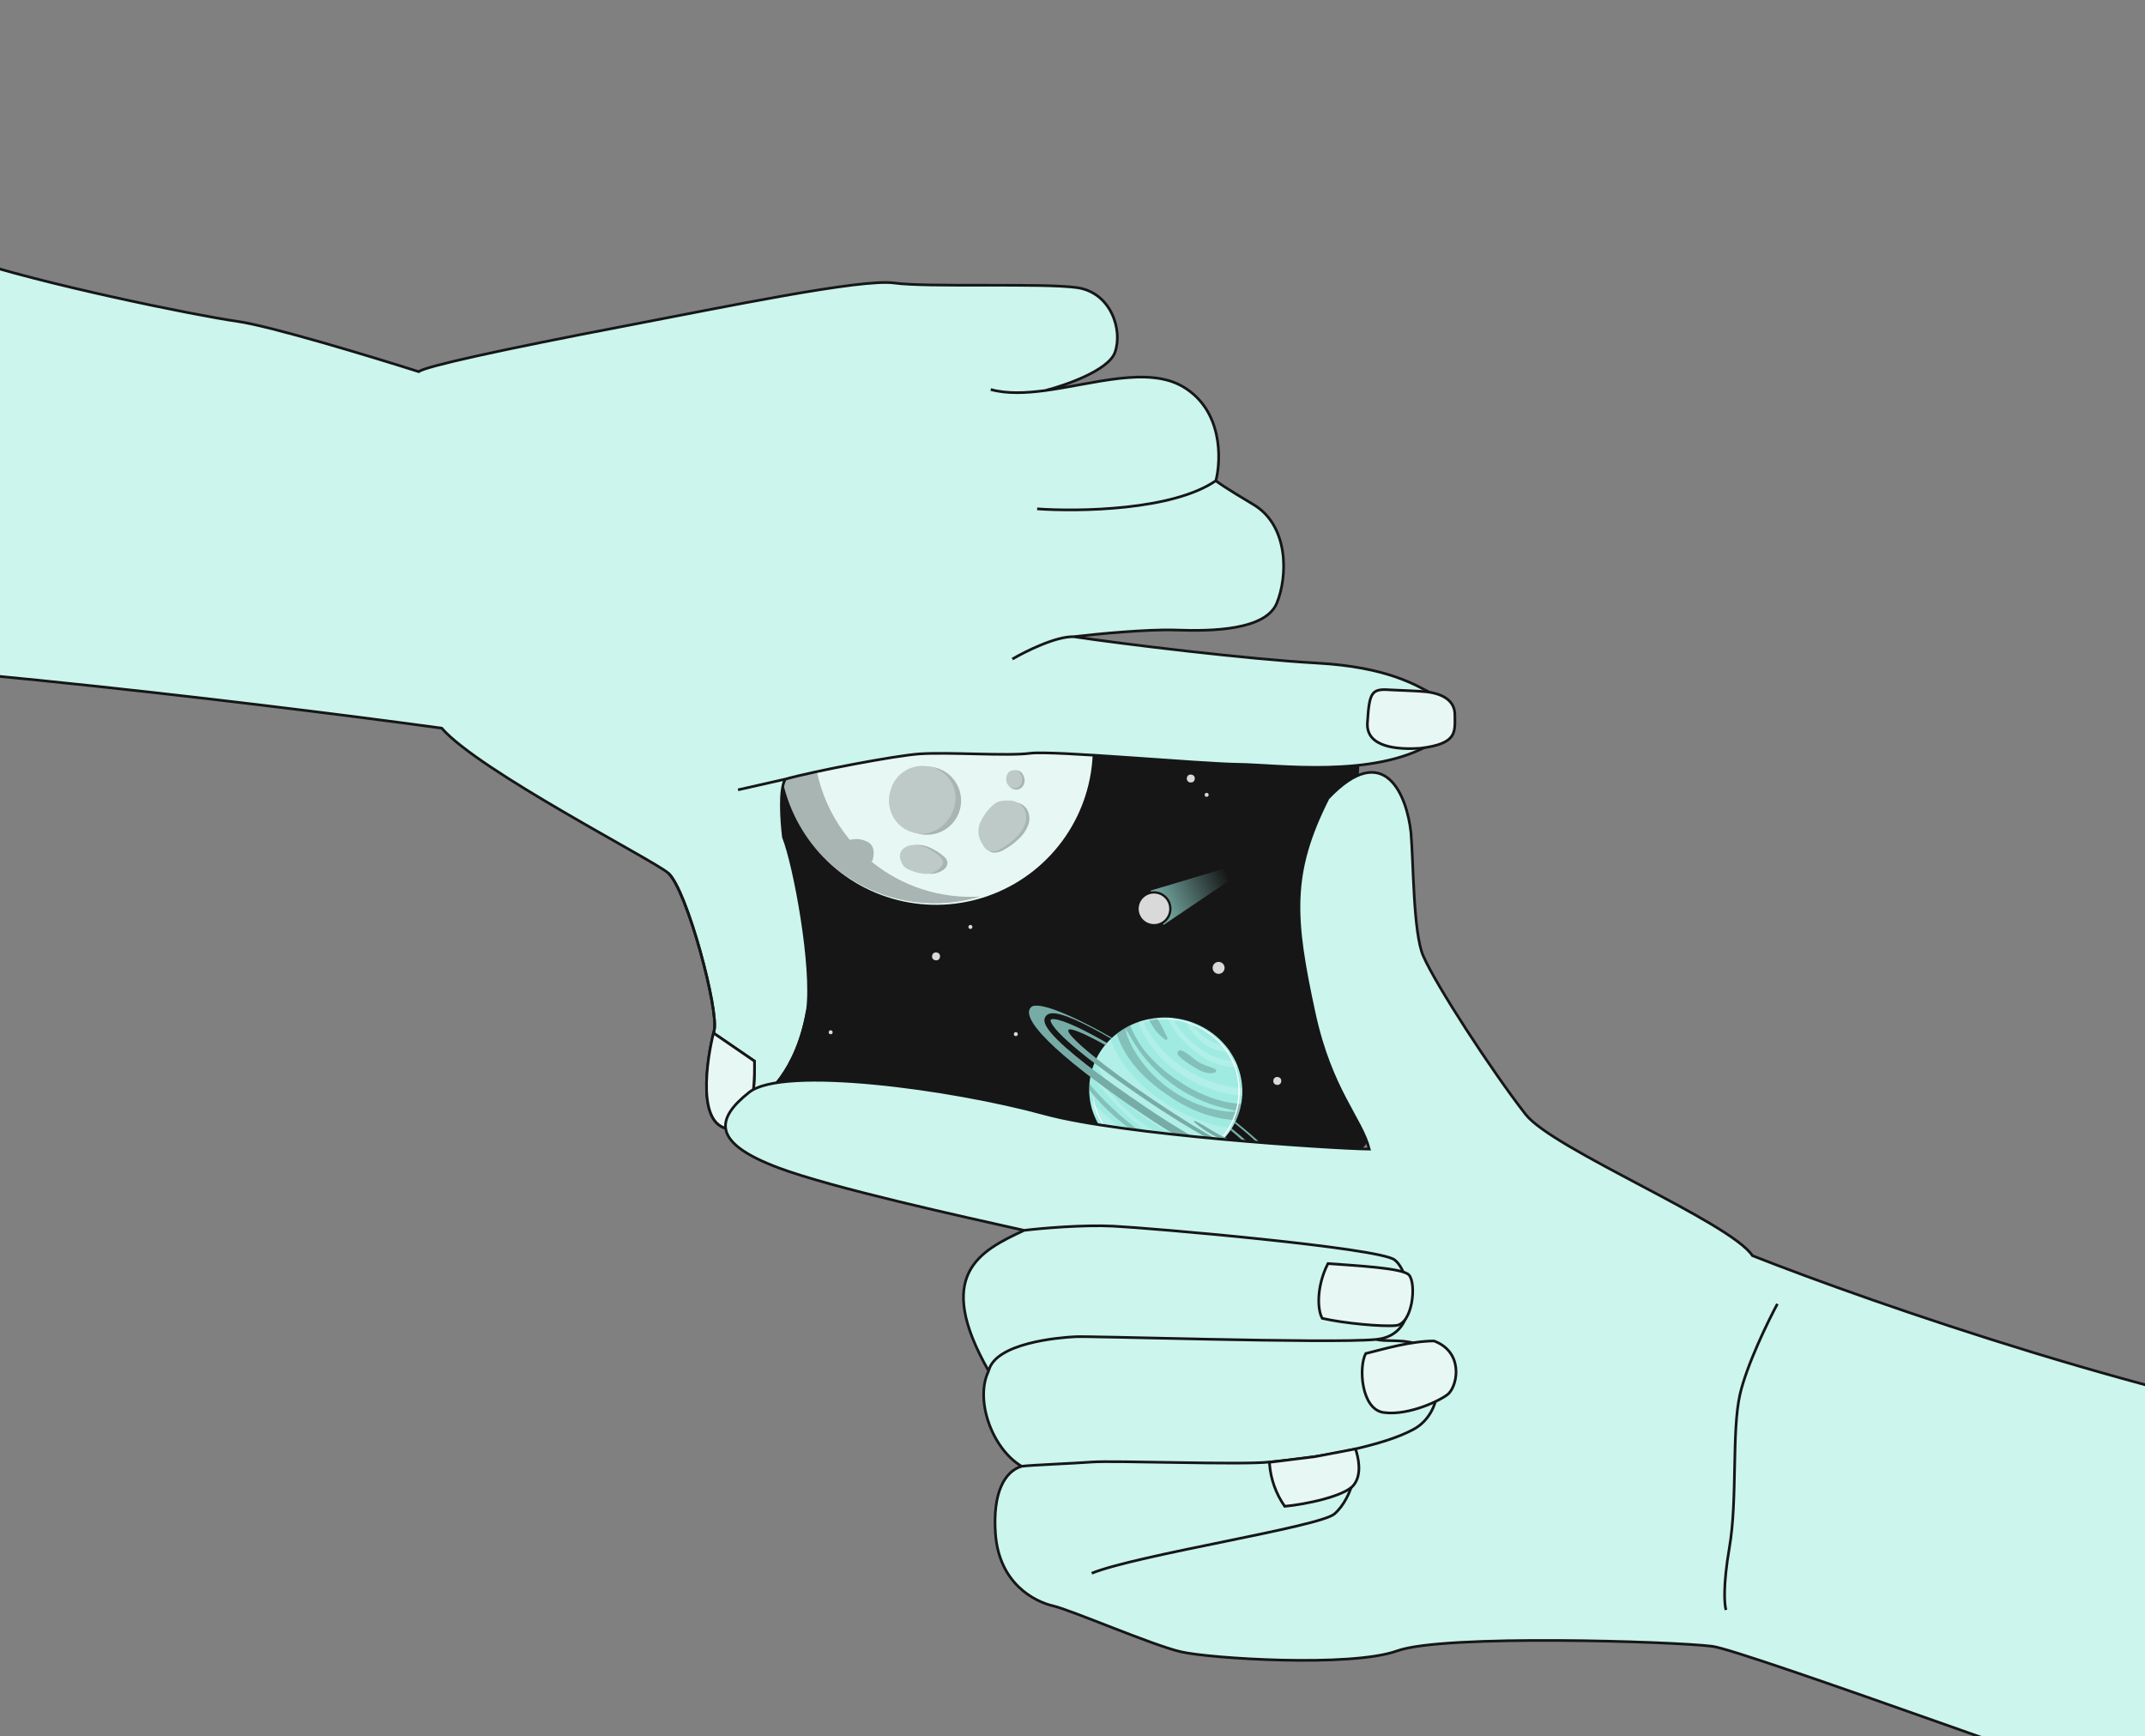 <svg xmlns="http://www.w3.org/2000/svg" width="561" height="454" viewBox="0 0 561 454" fill="none"><rect x="0" y="0" width="561" height="454" fill="#808080" stroke="none"/><path d="M355.416 194.476L192.535 179.492L196.589 274.415L202.099 295.22C256.248 301.249 363.002 310.032 356.83 296.936C350.659 283.839 353.316 223.173 355.416 194.476Z" fill="#161616" stroke="#161616"></path><path d="M205.149 185.033C203.063 192.874 203.349 201.157 205.97 208.835C208.59 216.513 213.429 223.242 219.874 228.17C226.318 233.099 234.079 236.006 242.176 236.524C250.273 237.042 258.341 235.148 265.361 231.081C272.381 227.014 278.038 220.957 281.616 213.675C285.194 206.393 286.533 198.214 285.463 190.172C284.393 182.13 280.963 174.585 275.606 168.492C270.248 162.399 263.205 158.032 255.366 155.941C250.158 154.553 244.728 154.204 239.386 154.915C234.043 155.625 228.893 157.382 224.23 160.083C219.567 162.785 215.481 166.379 212.207 170.66C208.933 174.941 206.535 179.825 205.149 185.033Z" fill="#E7F8F4"></path><path d="M233.818 207.073C233.364 208.778 233.425 210.58 233.995 212.25C234.565 213.92 235.617 215.384 237.018 216.456C238.42 217.528 240.108 218.161 241.869 218.274C243.63 218.387 245.385 217.975 246.912 217.091C248.439 216.206 249.67 214.889 250.448 213.305C251.226 211.721 251.518 209.942 251.285 208.193C251.052 206.444 250.306 204.803 249.141 203.478C247.976 202.152 246.444 201.202 244.739 200.748C242.452 200.141 240.018 200.466 237.97 201.652C235.923 202.838 234.429 204.787 233.818 207.073Z" fill="#E7F8F4"></path><g opacity="0.3"><path d="M233.818 207.073C233.364 208.778 233.425 210.58 233.995 212.25C234.565 213.92 235.617 215.384 237.018 216.456C238.42 217.528 240.108 218.161 241.869 218.274C243.63 218.387 245.385 217.975 246.912 217.091C248.439 216.206 249.67 214.889 250.448 213.305C251.226 211.721 251.518 209.942 251.285 208.193C251.052 206.444 250.306 204.803 249.141 203.478C247.976 202.152 246.444 201.202 244.739 200.748C242.452 200.141 240.018 200.466 237.97 201.652C235.923 202.838 234.429 204.787 233.818 207.073Z" fill="#161616"></path></g><path d="M232.851 206.904C232.52 208.009 232.414 209.169 232.538 210.316C232.662 211.462 233.014 212.572 233.573 213.581C234.133 214.589 234.889 215.476 235.796 216.188C236.704 216.9 237.744 217.423 238.857 217.726C243.603 218.996 248.282 215.772 249.553 211.015C249.869 209.926 249.961 208.785 249.822 207.66C249.684 206.535 249.317 205.45 248.746 204.471C248.174 203.493 247.409 202.64 246.497 201.967C245.585 201.294 244.546 200.813 243.442 200.554C242.33 200.261 241.169 200.193 240.03 200.355C238.891 200.517 237.795 200.905 236.808 201.497C235.821 202.089 234.963 202.872 234.283 203.8C233.603 204.729 233.117 205.784 232.851 206.904Z" fill="#E7F8F4"></path><g opacity="0.3"><path d="M241.817 154.196C236.469 155.839 231.512 158.557 227.251 162.183C222.99 165.809 219.514 170.266 217.037 175.283C217.435 175.849 217.714 176.491 217.855 177.169C217.997 177.848 217.998 178.547 217.859 179.226C217.378 180.89 215.442 181.123 214.719 181.14C214.531 181.715 214.353 182.292 214.196 182.872C213.418 185.801 212.966 188.806 212.85 191.834C212.953 191.945 215.944 194.914 215.805 197.281C215.599 198.968 214.841 200.54 213.65 201.752C213.807 202.473 213.963 203.194 214.153 203.909C215.686 209.673 218.451 215.035 222.256 219.628C223.088 219.403 223.957 219.349 224.81 219.469C225.664 219.589 226.484 219.881 227.222 220.326C229.406 221.848 228.143 225.175 228.143 225.175L227.834 225.229C235.845 231.807 246.055 235.098 256.399 234.437C250.863 236.129 245.032 236.63 239.289 235.907C233.546 235.184 228.021 233.253 223.077 230.242C218.133 227.231 213.883 223.208 210.605 218.437C207.328 213.665 205.097 208.254 204.06 202.56C203.023 196.865 203.204 191.015 204.589 185.395C205.975 179.774 208.534 174.511 212.1 169.951C215.665 165.391 220.155 161.637 225.275 158.936C230.395 156.235 236.028 154.648 241.805 154.28L241.817 154.196Z" fill="#161616"></path></g><g opacity="0.3"><path d="M215.978 183.826C215.918 184.075 215.959 184.337 216.091 184.557C216.223 184.777 216.436 184.936 216.684 185.001C216.933 185.054 217.193 185.011 217.411 184.88C217.629 184.749 217.789 184.539 217.859 184.294C217.918 184.045 217.877 183.782 217.745 183.563C217.613 183.343 217.4 183.184 217.153 183.119C216.904 183.066 216.644 183.109 216.425 183.24C216.207 183.371 216.047 183.581 215.978 183.826Z" fill="#161616"></path></g><path d="M257.105 215.807C257.83 214.033 258.916 212.428 260.294 211.094C261.14 210.203 262.289 209.289 263.48 209.618L264.511 209.934C265.286 209.767 266.094 209.836 266.83 210.131C267.566 210.426 268.198 210.934 268.643 211.59C269.02 212.221 269.248 212.929 269.311 213.66C269.374 214.392 269.27 215.128 269.007 215.813C268.476 217.187 267.629 218.417 266.535 219.401C265.348 220.547 264.01 221.524 262.557 222.305C261.776 222.799 260.865 223.046 259.941 223.012C259.439 222.93 258.961 222.738 258.54 222.45C258.12 222.163 257.768 221.786 257.509 221.348C257.029 220.514 256.743 219.583 256.673 218.624C256.603 217.665 256.751 216.702 257.105 215.807Z" fill="#E7F8F4"></path><g opacity="0.3"><path d="M257.013 215.774C257.738 213.999 258.824 212.394 260.202 211.061C261.048 210.169 262.198 209.255 263.388 209.584L264.419 209.901C265.194 209.734 266.002 209.802 266.738 210.097C267.474 210.392 268.106 210.901 268.551 211.557C268.927 212.188 269.154 212.895 269.217 213.627C269.28 214.358 269.177 215.094 268.915 215.78C268.385 217.154 267.538 218.383 266.443 219.368C265.259 220.516 263.92 221.494 262.465 222.271C261.685 222.765 260.773 223.012 259.85 222.979C259.347 222.897 258.868 222.705 258.448 222.417C258.027 222.13 257.675 221.753 257.417 221.314C256.937 220.481 256.651 219.55 256.581 218.59C256.511 217.631 256.659 216.668 257.013 215.774Z" fill="#161616"></path></g><path d="M256.163 215.556C256.888 213.781 257.974 212.176 259.352 210.843C259.759 210.399 260.251 210.04 260.798 209.787C261.344 209.534 261.936 209.391 262.538 209.366L264.167 209.326C264.866 209.365 265.548 209.565 266.157 209.91C266.767 210.255 267.289 210.736 267.683 211.315C268.06 211.945 268.288 212.653 268.351 213.385C268.414 214.116 268.31 214.853 268.046 215.538C267.519 216.91 266.672 218.136 265.576 219.116C264.389 220.264 263.05 221.245 261.597 222.029C260.866 222.481 260.007 222.681 259.151 222.6C258.685 222.495 258.25 222.283 257.88 221.981C257.51 221.679 257.215 221.295 257.019 220.859C256.478 220.101 256.119 219.228 255.97 218.308C255.821 217.388 255.887 216.446 256.163 215.556Z" fill="#E7F8F4"></path><path d="M242.78 228.439C241.296 228.311 239.848 227.918 238.503 227.279C237.64 226.91 236.698 226.348 236.695 225.53L236.717 224.834C236.42 224.382 236.292 223.838 236.355 223.301C236.419 222.763 236.671 222.265 237.066 221.894C237.937 221.16 239.061 220.797 240.197 220.883C241.334 220.959 242.444 221.268 243.456 221.792C244.563 222.313 245.594 222.983 246.521 223.782C247.051 224.154 247.441 224.693 247.628 225.314C247.665 225.66 247.616 226.01 247.486 226.333C247.357 226.656 247.15 226.942 246.884 227.166C245.736 228.112 244.262 228.569 242.78 228.439Z" fill="#E7F8F4"></path><g opacity="0.3"><path d="M242.946 228.484C241.462 228.356 240.014 227.963 238.669 227.324C237.806 226.956 236.864 226.393 236.861 225.575L236.883 224.88C236.586 224.427 236.458 223.884 236.521 223.346C236.585 222.808 236.837 222.31 237.232 221.939C238.103 221.206 239.227 220.843 240.363 220.928C241.5 221.004 242.61 221.314 243.622 221.838C244.729 222.359 245.76 223.028 246.687 223.827C247.217 224.199 247.607 224.739 247.794 225.359C247.831 225.705 247.782 226.055 247.652 226.378C247.523 226.701 247.316 226.987 247.05 227.212C245.902 228.157 244.428 228.614 242.946 228.484Z" fill="#161616"></path></g><path d="M241.9 228.52C240.417 228.395 238.967 228.006 237.621 227.37C237.219 227.212 236.853 226.976 236.542 226.676C236.232 226.376 235.984 226.017 235.813 225.621L235.431 224.589C235.312 224.127 235.319 223.642 235.452 223.184C235.584 222.726 235.837 222.312 236.184 221.985C237.053 221.244 238.179 220.877 239.317 220.963C240.453 221.05 241.56 221.359 242.576 221.873C243.678 222.404 244.707 223.073 245.641 223.863C246.125 224.216 246.468 224.729 246.609 225.31C246.742 225.974 246.273 226.478 245.749 226.996C245.245 227.498 244.643 227.893 243.982 228.155C243.32 228.417 242.612 228.541 241.9 228.52Z" fill="#E7F8F4"></path><path d="M229.47 167.666C230.972 166.474 232.701 165.601 234.551 165.101C235.731 164.74 237.175 164.491 238.053 165.356L238.783 166.126C239.544 166.35 240.219 166.798 240.722 167.411C241.225 168.024 241.531 168.775 241.601 169.565C241.621 170.297 241.476 171.024 241.177 171.693C240.879 172.362 240.434 172.955 239.875 173.429C238.743 174.372 237.405 175.035 235.969 175.364C234.374 175.79 232.728 175.993 231.078 175.967C230.156 176.023 229.239 175.796 228.449 175.318C228.049 175.002 227.724 174.602 227.496 174.146C227.269 173.691 227.144 173.191 227.131 172.681C227.12 171.723 227.325 170.775 227.73 169.907C228.135 169.039 228.73 168.273 229.47 167.666Z" fill="#E7F8F4"></path><g opacity="0.3"><path d="M229.47 167.666C230.972 166.474 232.701 165.601 234.551 165.101C235.731 164.74 237.175 164.491 238.053 165.356L238.783 166.126C239.544 166.35 240.219 166.798 240.722 167.411C241.225 168.024 241.531 168.775 241.601 169.565C241.621 170.297 241.476 171.024 241.177 171.693C240.879 172.362 240.434 172.955 239.875 173.429C238.743 174.372 237.405 175.035 235.969 175.364C234.374 175.79 232.728 175.993 231.078 175.967C230.156 176.023 229.239 175.796 228.449 175.318C228.049 175.002 227.724 174.602 227.496 174.146C227.269 173.691 227.144 173.191 227.131 172.681C227.12 171.723 227.325 170.775 227.73 169.907C228.135 169.039 228.73 168.273 229.47 167.666Z" fill="#161616"></path></g><path d="M227.906 167.889C229.401 166.695 231.127 165.821 232.976 165.322C234.131 164.946 235.389 165.038 236.477 165.578L237.919 166.34C238.511 166.714 239.01 167.219 239.375 167.817C239.74 168.414 239.963 169.088 240.026 169.786C240.045 170.518 239.9 171.246 239.602 171.915C239.303 172.584 238.858 173.177 238.3 173.651C237.168 174.594 235.83 175.257 234.394 175.586C232.799 176.012 231.153 176.214 229.502 176.189C228.643 176.226 227.795 175.986 227.083 175.505C226.728 175.184 226.452 174.786 226.276 174.342C226.1 173.898 226.028 173.419 226.066 172.942C225.96 172.015 226.071 171.076 226.39 170.199C226.709 169.322 227.228 168.531 227.906 167.889Z" fill="#E7F8F4"></path><path d="M263.847 202.561C264.035 202.152 264.354 201.818 264.755 201.613C265.361 201.403 266.023 201.416 266.621 201.65C266.89 201.758 267.133 201.925 267.33 202.138C267.527 202.352 267.673 202.607 267.759 202.885C267.93 203.218 268.032 203.582 268.061 203.955C268.09 204.328 268.044 204.704 267.926 205.059C267.799 205.414 267.587 205.732 267.31 205.987C267.033 206.242 266.698 206.426 266.334 206.523C265.859 206.611 265.369 206.551 264.929 206.351C264.49 206.15 264.123 205.82 263.878 205.404C263.637 204.97 263.507 204.483 263.502 203.986C263.497 203.49 263.615 203 263.847 202.561Z" fill="#E7F8F4"></path><g opacity="0.3"><path d="M263.715 202.523C263.91 202.115 264.232 201.783 264.633 201.576C265.25 201.363 265.922 201.37 266.534 201.596C266.802 201.707 267.042 201.875 267.239 202.089C267.435 202.302 267.583 202.555 267.672 202.831C267.842 203.164 267.944 203.528 267.971 203.902C267.998 204.275 267.95 204.65 267.829 205.004C267.705 205.358 267.497 205.676 267.221 205.93C266.945 206.183 266.611 206.365 266.248 206.459C265.773 206.55 265.282 206.491 264.842 206.291C264.402 206.09 264.035 205.758 263.793 205.34C263.546 204.914 263.409 204.433 263.396 203.941C263.382 203.449 263.492 202.961 263.715 202.523Z" fill="#161616"></path></g><path d="M263.423 202.523C263.59 202.116 263.891 201.778 264.277 201.568C264.835 201.374 265.444 201.387 265.993 201.604C266.238 201.7 266.459 201.848 266.641 202.039C266.822 202.23 266.959 202.459 267.042 202.709C267.199 203.015 267.294 203.35 267.32 203.693C267.345 204.037 267.301 204.382 267.191 204.708C267.075 205.033 266.882 205.326 266.628 205.56C266.374 205.794 266.067 205.963 265.733 206.052C265.297 206.137 264.846 206.084 264.442 205.9C264.038 205.716 263.701 205.41 263.48 205.025C263.273 204.642 263.159 204.216 263.15 203.781C263.14 203.346 263.233 202.914 263.423 202.523Z" fill="#E7F8F4"></path><g opacity="0.2"><path d="M263.423 202.523C263.59 202.116 263.891 201.778 264.277 201.568C264.835 201.374 265.444 201.387 265.993 201.604C266.238 201.7 266.459 201.848 266.641 202.039C266.822 202.23 266.959 202.459 267.042 202.709C267.199 203.015 267.294 203.35 267.32 203.693C267.345 204.037 267.301 204.382 267.191 204.708C267.075 205.033 266.882 205.326 266.628 205.56C266.374 205.794 266.067 205.963 265.733 206.052C265.297 206.137 264.846 206.084 264.442 205.9C264.038 205.716 263.701 205.41 263.48 205.025C263.273 204.642 263.159 204.216 263.15 203.781C263.14 203.346 263.233 202.914 263.423 202.523Z" fill="#161616"></path></g><path d="M271.005 178.707C271.151 178.364 271.411 178.081 271.741 177.907C272.23 177.743 272.76 177.752 273.242 177.936C273.461 178.018 273.658 178.148 273.82 178.316C273.983 178.484 274.106 178.685 274.181 178.906C274.317 179.175 274.398 179.468 274.421 179.768C274.443 180.068 274.406 180.37 274.312 180.656C274.215 180.938 274.052 181.192 273.836 181.398C273.62 181.603 273.357 181.754 273.071 181.836C272.681 181.916 272.276 181.872 271.913 181.709C271.549 181.546 271.247 181.273 271.048 180.928C270.86 180.589 270.758 180.21 270.751 179.823C270.743 179.436 270.831 179.053 271.005 178.707Z" fill="#E7F8F4"></path><g opacity="0.3"><path d="M270.904 178.673C271.049 178.333 271.309 178.053 271.639 177.884C272.126 177.711 272.66 177.721 273.14 177.912C273.358 177.995 273.556 178.125 273.718 178.293C273.88 178.461 274.003 178.662 274.079 178.883C274.215 179.152 274.296 179.445 274.318 179.745C274.341 180.045 274.304 180.347 274.209 180.632C274.105 180.968 273.902 181.265 273.628 181.485C273.353 181.705 273.02 181.838 272.669 181.867C272.319 181.897 271.967 181.821 271.66 181.649C271.353 181.478 271.104 181.219 270.945 180.905C270.758 180.564 270.656 180.183 270.649 179.794C270.642 179.405 270.729 179.021 270.904 178.673Z" fill="#161616"></path></g><path d="M270.668 178.673C270.806 178.358 271.047 178.1 271.351 177.941C271.802 177.788 272.291 177.8 272.734 177.974C272.93 178.05 273.107 178.169 273.253 178.321C273.399 178.474 273.509 178.656 273.577 178.856C273.828 179.359 273.87 179.94 273.694 180.474C273.594 180.778 273.407 181.047 273.155 181.245C272.904 181.443 272.599 181.563 272.28 181.589C271.961 181.616 271.641 181.547 271.36 181.393C271.08 181.238 270.851 181.004 270.703 180.72C270.525 180.409 270.429 180.059 270.423 179.701C270.417 179.343 270.501 178.989 270.668 178.673Z" fill="#E7F8F4"></path><g opacity="0.2"><path d="M270.668 178.673C270.806 178.358 271.047 178.1 271.351 177.941C271.802 177.788 272.291 177.8 272.734 177.974C272.93 178.05 273.107 178.169 273.253 178.321C273.399 178.474 273.509 178.656 273.577 178.856C273.828 179.359 273.87 179.94 273.694 180.474C273.594 180.778 273.407 181.047 273.155 181.245C272.904 181.443 272.599 181.563 272.28 181.589C271.961 181.616 271.641 181.547 271.36 181.393C271.08 181.238 270.851 181.004 270.703 180.72C270.525 180.409 270.429 180.059 270.423 179.701C270.417 179.343 270.501 178.989 270.668 178.673Z" fill="#161616"></path></g><path d="M251.114 163.419C251.31 162.973 251.654 162.607 252.087 162.384C252.725 162.163 253.421 162.177 254.049 162.423C254.328 162.534 254.579 162.702 254.788 162.917C254.997 163.131 255.158 163.388 255.261 163.669C255.616 164.381 255.674 165.205 255.423 165.96C255.293 166.334 255.072 166.67 254.781 166.938C254.49 167.207 254.138 167.4 253.755 167.5C253.255 167.595 252.737 167.533 252.274 167.321C251.811 167.11 251.424 166.76 251.169 166.319C250.926 165.876 250.795 165.381 250.785 164.876C250.776 164.371 250.888 163.871 251.114 163.419Z" fill="#E7F8F4"></path><g opacity="0.3"><path d="M250.979 163.388C251.174 162.938 251.518 162.568 251.954 162.343C252.592 162.127 253.286 162.141 253.916 162.382C254.194 162.493 254.446 162.661 254.655 162.875C254.864 163.09 255.025 163.346 255.128 163.627C255.482 164.344 255.54 165.171 255.288 165.929C255.158 166.302 254.938 166.636 254.647 166.903C254.356 167.17 254.004 167.361 253.622 167.459C253.122 167.555 252.605 167.494 252.142 167.285C251.678 167.075 251.291 166.727 251.034 166.288C250.796 165.844 250.668 165.349 250.658 164.845C250.649 164.341 250.758 163.842 250.979 163.388Z" fill="#161616"></path></g><path d="M250.678 163.378C250.858 162.97 251.171 162.636 251.565 162.427C252.155 162.234 252.794 162.248 253.376 162.467C253.634 162.57 253.866 162.727 254.057 162.929C254.247 163.13 254.392 163.37 254.481 163.633C254.645 163.957 254.743 164.31 254.77 164.671C254.796 165.033 254.751 165.397 254.636 165.741C254.515 166.084 254.312 166.392 254.045 166.639C253.778 166.886 253.455 167.065 253.104 167.16C252.643 167.246 252.166 167.188 251.739 166.993C251.313 166.798 250.956 166.477 250.719 166.072C250.493 165.66 250.371 165.2 250.364 164.73C250.356 164.26 250.465 163.796 250.678 163.378Z" fill="#E7F8F4"></path><g opacity="0.2"><path d="M250.678 163.378C250.858 162.97 251.171 162.636 251.565 162.427C252.155 162.234 252.794 162.248 253.376 162.467C253.634 162.57 253.866 162.727 254.057 162.929C254.247 163.13 254.392 163.37 254.481 163.633C254.645 163.957 254.743 164.31 254.77 164.671C254.796 165.033 254.751 165.397 254.636 165.741C254.515 166.084 254.312 166.392 254.045 166.639C253.778 166.886 253.455 167.065 253.104 167.16C252.643 167.246 252.166 167.188 251.739 166.993C251.313 166.798 250.956 166.477 250.719 166.072C250.493 165.66 250.371 165.2 250.364 164.73C250.356 164.26 250.465 163.796 250.678 163.378Z" fill="#161616"></path></g><path d="M258.866 165.96C258.965 165.734 259.139 165.549 259.359 165.438C259.677 165.33 260.022 165.337 260.335 165.456C260.476 165.513 260.603 165.598 260.708 165.708C260.814 165.817 260.894 165.947 260.945 166.091C261.119 166.449 261.146 166.862 261.02 167.241C260.955 167.427 260.846 167.594 260.702 167.728C260.557 167.861 260.382 167.957 260.192 168.006C259.941 168.053 259.683 168.021 259.452 167.916C259.22 167.81 259.027 167.635 258.898 167.416C258.776 167.194 258.71 166.945 258.704 166.692C258.698 166.438 258.754 166.187 258.866 165.96Z" fill="#E7F8F4"></path><g opacity="0.3"><path d="M258.801 165.942C258.897 165.717 259.067 165.532 259.283 165.418C259.604 165.31 259.953 165.317 260.27 165.439C260.408 165.496 260.534 165.582 260.637 165.691C260.74 165.8 260.819 165.929 260.869 166.071C261.047 166.429 261.078 166.843 260.954 167.223C260.888 167.409 260.777 167.577 260.631 167.71C260.484 167.843 260.308 167.938 260.116 167.987C259.866 168.035 259.606 168.004 259.375 167.898C259.143 167.793 258.95 167.617 258.822 167.396C258.7 167.174 258.633 166.925 258.63 166.672C258.626 166.418 258.685 166.167 258.801 165.942Z" fill="#161616"></path></g><path d="M258.64 165.938C258.727 165.729 258.884 165.557 259.084 165.452C259.378 165.355 259.696 165.361 259.985 165.471C260.113 165.523 260.229 165.602 260.324 165.703C260.42 165.804 260.492 165.923 260.537 166.054C260.623 166.221 260.673 166.403 260.686 166.59C260.698 166.776 260.673 166.964 260.61 167.14C260.554 167.314 260.454 167.471 260.32 167.595C260.186 167.719 260.022 167.807 259.844 167.849C259.614 167.892 259.375 167.863 259.162 167.766C258.949 167.669 258.77 167.508 258.652 167.305C258.535 167.097 258.473 166.862 258.471 166.623C258.469 166.384 258.527 166.149 258.64 165.938Z" fill="#E7F8F4"></path><g opacity="0.2"><path d="M258.64 165.938C258.727 165.729 258.884 165.557 259.084 165.452C259.378 165.355 259.696 165.361 259.985 165.471C260.113 165.523 260.229 165.602 260.324 165.703C260.42 165.804 260.492 165.923 260.537 166.054C260.623 166.221 260.673 166.403 260.686 166.59C260.698 166.776 260.673 166.964 260.61 167.14C260.554 167.314 260.454 167.471 260.32 167.595C260.186 167.719 260.022 167.807 259.844 167.849C259.614 167.892 259.375 167.863 259.162 167.766C258.949 167.669 258.77 167.508 258.652 167.305C258.535 167.097 258.473 166.862 258.471 166.623C258.469 166.384 258.527 166.149 258.64 165.938Z" fill="#161616"></path></g><g opacity="0.2"><path d="M232.851 206.904C232.52 208.009 232.414 209.169 232.538 210.316C232.662 211.462 233.014 212.572 233.573 213.581C234.133 214.589 234.889 215.476 235.796 216.188C236.704 216.9 237.744 217.423 238.857 217.726C243.603 218.996 248.282 215.772 249.553 211.015C249.869 209.926 249.961 208.785 249.822 207.66C249.684 206.535 249.317 205.45 248.746 204.471C248.174 203.493 247.409 202.64 246.497 201.967C245.585 201.294 244.546 200.813 243.442 200.554C242.33 200.261 241.169 200.193 240.03 200.355C238.891 200.517 237.795 200.905 236.808 201.497C235.821 202.089 234.963 202.872 234.283 203.8C233.603 204.729 233.117 205.784 232.851 206.904Z" fill="#161616"></path></g><g opacity="0.2"><path d="M256.163 215.556C256.888 213.781 257.974 212.176 259.352 210.843C259.759 210.399 260.251 210.04 260.798 209.787C261.344 209.534 261.936 209.391 262.538 209.366L264.167 209.326C264.866 209.365 265.548 209.565 266.157 209.91C266.767 210.255 267.289 210.736 267.683 211.315C268.06 211.945 268.288 212.653 268.351 213.385C268.414 214.116 268.31 214.853 268.046 215.538C267.519 216.91 266.672 218.136 265.576 219.116C264.389 220.264 263.05 221.245 261.597 222.029C260.866 222.481 260.007 222.681 259.151 222.6C258.685 222.495 258.25 222.283 257.88 221.981C257.51 221.679 257.215 221.295 257.019 220.859C256.478 220.101 256.119 219.228 255.97 218.308C255.821 217.388 255.887 216.446 256.163 215.556Z" fill="#161616"></path></g><g opacity="0.2"><path d="M241.9 228.519C240.417 228.394 238.967 228.005 237.621 227.369C237.219 227.211 236.853 226.975 236.542 226.675C236.232 226.375 235.984 226.016 235.813 225.62L235.431 224.588C235.312 224.126 235.319 223.641 235.452 223.183C235.584 222.725 235.837 222.311 236.184 221.984C237.053 221.243 238.179 220.876 239.317 220.962C240.453 221.049 241.56 221.358 242.576 221.872C243.678 222.403 244.707 223.072 245.641 223.862C246.125 224.215 246.468 224.728 246.609 225.309C246.742 225.973 246.273 226.477 245.749 226.995C245.245 227.497 244.643 227.892 243.982 228.154C243.32 228.416 242.612 228.54 241.9 228.519Z" fill="#161616"></path></g><g opacity="0.2"><path d="M227.906 167.889C229.401 166.695 231.127 165.821 232.976 165.322C234.131 164.946 235.389 165.038 236.477 165.578L237.919 166.34C238.511 166.714 239.01 167.219 239.375 167.817C239.74 168.414 239.963 169.088 240.026 169.786C240.045 170.518 239.9 171.246 239.602 171.915C239.303 172.584 238.858 173.177 238.3 173.651C237.168 174.594 235.83 175.257 234.394 175.586C232.799 176.012 231.153 176.214 229.502 176.189C228.643 176.226 227.795 175.986 227.083 175.505C226.728 175.184 226.452 174.786 226.276 174.342C226.1 173.898 226.028 173.419 226.066 172.942C225.96 172.015 226.071 171.076 226.39 170.199C226.709 169.322 227.228 168.531 227.906 167.889Z" fill="#161616"></path></g><path d="M302.24 303.992C313.202 305.533 323.275 298.341 324.738 287.929C326.202 277.517 318.501 267.828 307.539 266.287C296.576 264.746 286.503 271.938 285.04 282.35C283.577 292.762 291.277 302.451 302.24 303.992Z" fill="#9FEBE2"></path><g opacity="0.2"><path d="M301.217 267.971C302.113 269.494 303.312 270.816 304.74 271.856C305.074 272.127 305.444 271.671 305.318 271.361C304.643 269.985 304.05 268.654 303.253 267.335C303.032 266.971 302.827 266.597 302.607 266.186C301.884 266.253 301.166 266.358 300.454 266.501C300.684 267.003 300.938 267.494 301.217 267.971Z" fill="#161616"></path><path d="M299.479 271.089C301.58 274.665 304.409 277.759 307.785 280.17C311.249 282.677 315.15 284.516 319.289 285.591C321.115 286.087 322.985 286.404 324.873 286.538C324.914 285.88 324.919 285.219 324.886 284.56C323.302 284.514 321.727 284.293 320.192 283.9C316.735 283.067 313.433 281.687 310.411 279.813C307.498 278.037 304.906 275.781 302.744 273.141C301.393 271.466 299.635 269.158 299.018 266.847C298.593 266.97 298.175 267.101 297.755 267.246C298.176 268.59 298.755 269.88 299.479 271.089Z" fill="white"></path><path d="M314.207 272.392C315.775 273.684 319.192 275.52 321.691 275.01C321.318 274.451 320.912 273.913 320.474 273.395C320.332 273.4 320.189 273.399 320.047 273.389C318.572 273.207 317.163 272.669 315.941 271.822C314.505 270.942 312.331 269.138 311.433 267.228C311.032 267.09 310.629 266.966 310.225 266.855C310.663 268.998 312.68 271.147 314.207 272.392Z" fill="white"></path><path d="M295.281 276.787C298.094 280.898 301.95 284.098 306.151 286.872C309.956 289.498 314.237 291.357 318.754 292.346C320.246 292.656 321.762 292.844 323.286 292.908C323.902 291.555 324.348 290.13 324.614 288.667C322.566 288.535 320.537 288.189 318.562 287.633C314.848 286.518 311.336 284.82 308.154 282.604C304.749 280.433 301.724 277.717 299.201 274.564C298.023 272.996 297.01 271.311 296.178 269.535C295.958 269.077 295.766 268.609 295.58 268.149C294.331 268.764 293.149 269.507 292.054 270.366C292.821 272.648 293.908 274.809 295.281 276.787Z" fill="#161616"></path><path d="M290.76 289.618C288.676 287.68 286.72 285.609 284.904 283.417C284.834 283.916 284.844 284.426 284.847 284.935C288.748 290.081 294.123 294.444 299.411 297.927C302.768 300.146 306.323 302.05 310.03 303.617C310.423 303.523 310.818 303.416 311.207 303.301C307.362 301.657 303.687 299.641 300.234 297.283C296.87 294.993 293.702 292.429 290.76 289.618Z" fill="#161616"></path><path d="M312.542 274.945C314.758 276.809 317.393 278.11 320.22 278.737C321.382 278.972 322.568 279.07 323.753 279.03C323.547 278.467 323.312 277.916 323.049 277.378C322.062 277.436 321.071 277.358 320.105 277.147C317.722 276.592 315.49 275.519 313.569 274.004C310.823 271.923 308.174 269.259 306.735 266.175C306.27 266.109 305.804 266.098 305.332 266.079C306.684 269.626 309.99 272.884 312.542 274.945Z" fill="white"></path><path d="M315.805 301.26C314.054 300.869 312.325 300.384 310.626 299.807C303.625 297.468 297.334 293.389 292.342 287.953C289.942 285.439 287.23 282.637 285.678 279.496C285.549 279.933 285.427 280.363 285.325 280.803C286.577 283.183 288.754 285.354 290.412 287.255C293.107 290.374 296.174 293.15 299.544 295.523C303.952 298.535 308.829 300.795 313.977 302.21L314.136 302.138C314.714 301.887 315.265 301.584 315.805 301.26Z" fill="white"></path><path d="M301.448 293.596C305.778 296.438 310.526 298.583 315.52 299.955C316.069 300.1 316.614 300.23 317.166 300.355C319.169 298.911 320.87 297.088 322.171 294.99C320.249 294.8 318.349 294.433 316.494 293.893C312.261 292.634 308.238 290.755 304.557 288.316C300.705 285.888 297.31 282.801 294.528 279.197C293.086 277.261 291.869 275.168 290.902 272.957C290.738 272.581 290.584 272.18 290.429 271.785C288.712 273.469 287.339 275.471 286.387 277.68C287.171 279.276 288.091 280.803 289.136 282.243C292.498 286.761 296.673 290.611 301.448 293.596Z" fill="white"></path><path d="M317.836 279.573C316.336 278.853 314.75 278.563 313.314 277.635C311.878 276.708 310.606 275.336 308.982 274.68C308.821 274.624 308.646 274.623 308.485 274.676C308.323 274.729 308.183 274.834 308.086 274.974C307.989 275.115 307.941 275.283 307.949 275.453C307.957 275.623 308.021 275.786 308.13 275.917C309.328 277.333 311.393 278.471 313.004 279.457C314.309 280.25 316.134 280.968 317.665 280.498C318.052 280.397 318.312 279.802 317.836 279.573Z" fill="#161616"></path><path d="M294.251 297.575C293.918 297.398 293.567 297.257 293.204 297.157C292.811 297.054 292.513 297.582 292.891 297.791C293.167 297.933 293.425 298.109 293.659 298.313C293.913 298.508 294.191 298.67 294.486 298.796C294.542 298.829 294.606 298.844 294.67 298.839C294.735 298.834 294.796 298.808 294.845 298.767C294.894 298.725 294.929 298.669 294.945 298.606C294.961 298.543 294.957 298.478 294.933 298.417C294.811 298.065 294.57 297.767 294.251 297.575Z" fill="white"></path><path d="M304.709 302.197C302.754 301.149 300.916 299.514 298.785 298.849C298.304 298.7 297.749 299.225 298.052 299.675C299.344 301.626 301.905 302.847 303.975 303.898L304.494 304.161C305.784 304.205 307.075 304.128 308.351 303.93C307.108 303.409 305.908 302.834 304.709 302.197Z" fill="#161616"></path><path d="M290.991 294.851C291.633 295.104 291.924 294.338 291.615 293.929C290.534 292.502 288.817 291.501 287.537 290.182C286.694 289.331 285.866 288.469 285.062 287.576C285.203 288.514 285.418 289.44 285.704 290.345C287.169 292.273 288.948 294.042 290.991 294.851Z" fill="white"></path></g><path d="M293.9 299.497C293.708 299.411 293.525 299.306 293.354 299.183C292.874 298.877 292.414 298.54 291.977 298.175C290.518 296.967 289.266 295.529 288.269 293.918C287.725 293.03 287.257 292.098 286.871 291.131C286.562 290.34 286.318 289.526 286.142 288.696C286.055 288.344 286.016 288 285.965 287.735C285.925 287.493 285.898 287.249 285.884 287.005C285.845 286.793 285.832 286.577 285.846 286.362C285.899 286.369 285.972 287.248 286.319 288.639C286.527 289.452 286.789 290.25 287.102 291.028C287.498 291.971 287.964 292.885 288.495 293.76C289.481 295.342 290.692 296.773 292.088 298.008C293.182 298.962 293.934 299.447 293.9 299.497Z" fill="white"></path><path d="M323.226 290.61C323.212 290.71 322.685 290.744 321.721 290.704L320.92 290.666C320.627 290.625 320.315 290.581 319.975 290.533C319.203 290.443 318.436 290.306 317.68 290.122L316.368 289.809C315.91 289.691 315.445 289.523 314.965 289.368C313.931 289.038 312.914 288.653 311.92 288.214C309.651 287.191 307.494 285.935 305.482 284.468C303.491 282.971 301.657 281.275 300.01 279.407C299.309 278.587 298.65 277.731 298.037 276.844C297.75 276.424 297.472 276.039 297.211 275.629L296.521 274.461C296.129 273.791 295.773 273.1 295.455 272.392C295.316 272.081 295.173 271.796 295.062 271.523L294.789 270.766C294.476 269.854 294.344 269.347 294.439 269.299C294.534 269.252 294.836 269.708 295.303 270.533L295.682 271.217C295.823 271.467 295.997 271.722 296.173 272.012C296.535 272.578 296.895 273.245 297.39 273.919L298.139 275.007C298.398 275.383 298.711 275.766 299.005 276.132C299.572 276.924 300.308 277.672 301.035 278.527C304.287 282.058 308.181 284.939 312.509 287.015C313.51 287.468 314.463 287.927 315.387 288.247C315.851 288.421 316.286 288.611 316.721 288.747L317.973 289.146C318.768 289.428 319.514 289.573 320.16 289.752C320.487 289.839 320.813 289.932 321.063 289.987L321.833 290.15C322.747 290.353 323.239 290.517 323.226 290.61Z" fill="#9FEBE2"></path><path d="M310.244 303.491C310.244 303.491 310.288 303.464 310.374 303.428L310.782 303.276L312.361 302.704L312.395 302.709C312.395 302.709 312.335 302.7 312.335 302.748L312.34 302.708L312.594 302.594C314.56 301.726 316.368 300.537 317.944 299.074L318.036 299.046C318.036 299.046 317.91 299.076 317.917 299.118L317.924 299.071C320.203 296.951 321.92 294.299 322.921 291.352C323.922 288.404 324.176 285.255 323.66 282.185L323.766 282.302L323.673 282.289L323.686 282.195C323.553 281.301 323.346 280.419 323.067 279.559C321.816 275.792 319.375 272.533 316.112 270.274C313.483 268.414 310.46 267.186 307.279 266.686C305.131 266.358 302.944 266.385 300.805 266.767C300.046 266.911 299.465 267.04 299.076 267.154L298.633 267.268L298.472 267.3C299.222 267.023 299.994 266.809 300.78 266.661C302.929 266.237 305.136 266.187 307.303 266.514C310.539 266.983 313.62 268.208 316.294 270.09C317.88 271.2 319.291 272.542 320.481 274.069C321.76 275.694 322.737 277.536 323.366 279.506C323.649 280.382 323.858 281.28 323.992 282.191L323.887 282.068L323.98 282.081L323.968 282.167C324.502 285.274 324.252 288.464 323.24 291.45C322.228 294.435 320.487 297.121 318.175 299.262L318.182 299.209C318.176 299.256 318.087 299.311 318.056 299.286L318.148 299.259C316.549 300.724 314.709 301.901 312.709 302.739L312.45 302.845L312.456 302.805C312.456 302.805 312.401 302.859 312.389 302.844L310.784 303.364L310.365 303.495L310.244 303.491Z" fill="white"></path><path d="M289.046 273.251C289.187 273.067 289.34 272.899 289.48 272.722C281.123 267.92 276.556 266.254 275.071 266.54C274.983 266.548 274.898 266.581 274.827 266.635L274.82 266.688C274.812 266.748 274.794 266.874 274.786 266.927C274.966 267.963 277.384 272.568 300.877 288.415C315.015 297.923 326.635 303.489 330.76 304.536C330.866 304.569 330.98 304.567 331.086 304.531C331.191 304.495 331.282 304.427 331.347 304.336C331.411 304.246 331.446 304.137 331.445 304.026C331.444 303.915 331.409 303.806 331.343 303.717C330.074 302.087 327.046 299.118 322.112 295.095C322.011 295.237 321.922 295.387 321.822 295.522C325.87 298.851 328.141 301.219 327.715 301.837C326.81 303.066 315.262 296.791 301.925 287.81C288.588 278.829 278.522 270.551 279.435 269.317C279.883 268.634 283.587 270.219 289.046 273.251Z" fill="#9FEBE2"></path><path d="M323.158 293.341C323.092 293.474 323.014 293.592 322.942 293.717C329.263 298.824 333.348 302.904 333.651 304.655C333.711 304.917 333.684 305.19 333.575 305.435C333.466 305.68 333.281 305.884 333.047 306.014C332.558 306.305 331.058 307.186 321.086 302.197C313.774 298.478 306.704 294.302 299.916 289.695C296.875 287.646 293.674 285.427 290.582 283.209C281.665 276.795 273.671 270.273 273.172 267.165C273.12 266.922 273.121 266.671 273.174 266.428C273.227 266.186 273.33 265.957 273.478 265.757C273.631 265.549 273.825 265.375 274.047 265.244C274.269 265.113 274.516 265.029 274.772 264.996C277.429 264.522 283.886 267.695 290.558 271.562C290.629 271.49 290.686 271.417 290.756 271.352C279.454 264.922 271.25 261.782 269.653 263.402C266.211 266.899 280.36 278.89 298.83 291.346C317.3 303.801 334.702 311.123 336.649 308.514C337.906 306.758 332.397 300.797 323.158 293.341Z" fill="#9FEBE2"></path><path d="M323.769 298.636C323.866 298.765 322.565 298.467 322.532 298.462C322.059 298.281 321.597 298.074 321.148 297.84C319.92 297.268 318.721 296.631 317.545 295.978C315.887 295.033 314.322 293.87 312.518 293.142C312.481 293.13 312.44 293.132 312.403 293.146C312.366 293.161 312.336 293.187 312.316 293.222C312.296 293.256 312.288 293.296 312.294 293.335C312.3 293.374 312.319 293.41 312.348 293.437C315.009 295.879 319.161 298.036 322.6 299.231C323.092 299.402 323.846 299.732 324.242 299.225C324.301 299.16 324.344 299.082 324.367 298.997C324.39 298.913 324.394 298.824 324.377 298.738C324.36 298.652 324.323 298.572 324.27 298.502C324.216 298.433 324.147 298.377 324.068 298.339C324.024 298.309 323.97 298.296 323.917 298.301C323.863 298.306 323.813 298.329 323.775 298.366C323.736 298.403 323.711 298.453 323.705 298.506C323.698 298.559 323.71 298.613 323.739 298.659L323.769 298.636Z" fill="#9FEBE2"></path><g opacity="0.3"><path d="M289.046 273.251C289.187 273.067 289.34 272.899 289.48 272.722C281.123 267.92 276.556 266.254 275.071 266.54C274.983 266.548 274.898 266.581 274.827 266.635L274.82 266.688C274.812 266.748 274.794 266.874 274.786 266.927C274.966 267.963 277.384 272.568 300.877 288.415C315.015 297.923 326.635 303.489 330.76 304.536C330.866 304.569 330.98 304.567 331.086 304.531C331.191 304.495 331.282 304.427 331.347 304.336C331.411 304.246 331.446 304.137 331.445 304.026C331.444 303.915 331.409 303.806 331.343 303.717C330.074 302.087 327.046 299.118 322.112 295.095C322.011 295.237 321.922 295.387 321.822 295.522C325.87 298.851 328.141 301.219 327.715 301.837C326.81 303.066 315.262 296.791 301.925 287.81C288.588 278.829 278.522 270.551 279.435 269.317C279.883 268.634 283.587 270.219 289.046 273.251Z" fill="#161616"></path><path d="M323.769 298.636C323.866 298.765 322.565 298.467 322.532 298.462C322.059 298.281 321.597 298.074 321.148 297.841C319.92 297.268 318.721 296.631 317.545 295.978C315.887 295.033 314.322 293.87 312.518 293.142C312.481 293.131 312.44 293.132 312.403 293.146C312.366 293.161 312.336 293.187 312.316 293.222C312.296 293.256 312.288 293.296 312.294 293.335C312.3 293.374 312.319 293.41 312.348 293.437C315.009 295.879 319.161 298.036 322.6 299.231C323.092 299.402 323.846 299.732 324.242 299.225C324.301 299.16 324.344 299.082 324.367 298.998C324.39 298.913 324.394 298.824 324.377 298.738C324.36 298.653 324.323 298.572 324.27 298.502C324.216 298.433 324.147 298.377 324.068 298.339C324.024 298.309 323.97 298.296 323.917 298.301C323.863 298.306 323.813 298.329 323.775 298.366C323.736 298.403 323.711 298.453 323.705 298.506C323.698 298.559 323.71 298.613 323.739 298.659L323.769 298.636Z" fill="#161616"></path></g><g opacity="0.3"><path d="M323.158 293.341C323.092 293.474 323.014 293.592 322.942 293.717C329.263 298.823 333.348 302.903 333.651 304.655C333.711 304.916 333.684 305.19 333.575 305.435C333.466 305.68 333.281 305.883 333.047 306.014C332.558 306.305 331.058 307.186 321.086 302.197C313.774 298.478 306.704 294.302 299.916 289.694C296.875 287.646 293.674 285.427 290.582 283.208C281.665 276.795 273.671 270.273 273.172 267.165C273.12 266.922 273.121 266.671 273.174 266.428C273.227 266.185 273.33 265.957 273.478 265.757C273.631 265.549 273.825 265.375 274.047 265.244C274.269 265.113 274.516 265.029 274.772 264.996C277.429 264.522 283.886 267.694 290.558 271.562C290.629 271.49 290.686 271.417 290.756 271.352C279.454 264.922 271.25 261.782 269.653 263.402C266.211 266.899 280.36 278.89 298.83 291.346C317.3 303.801 334.702 311.123 336.649 308.514C337.906 306.758 332.397 300.796 323.158 293.341Z" fill="#161616"></path></g><path d="M-193.345 150.89C-202.758 147.752 -234.646 134.173 -249.414 127.776L-264.389 109.788L-251.345 16.974C-246.988 16.722 -232.945 15.67 -211.633 13.479C-190.321 11.288 -153.591 19.475 -137.89 23.843C-101.486 36.198 -24.781 62.234 -9.19 67.537C10.299 74.166 51.263 82.516 62.071 84.035C70.716 85.25 97.287 93.306 109.491 97.182C111.304 95.816 130.756 91.494 164.061 85.131C189.018 80.363 225.277 72.795 233.859 74.001C242.442 75.207 272.763 73.958 281.663 75.209C290.563 76.46 293.717 86.303 291.597 92.164C289.901 96.852 278.72 100.759 273.342 102.126C286.067 100.421 300.288 95.709 309.457 101.157C319.748 107.271 319.441 120.063 318.002 125.695C318.184 125.937 320.403 127.524 327.821 131.937C337.094 137.454 336.852 150.71 333.917 157.753C330.982 164.795 317.002 165.1 307.65 164.758C300.168 164.484 286.65 165.804 280.826 166.498C293.525 168.391 326.231 172.383 344.5 173.395C362.769 174.407 370.381 179.187 374.5 181.395C379.433 181.969 366.045 182.633 366.5 185.895C367.146 190.524 384.393 193.192 374.5 194.395C359.269 203.599 333.927 199.978 323.895 199.864C313.863 199.751 275.355 196.198 269.411 196.983C263.466 197.768 248.391 196.622 240.539 197.139C234.258 197.553 212.504 201.714 205.412 203.742C203.783 206.106 204.393 214.836 204.901 218.905C207.854 226.343 212.75 253.005 211.178 264.194C208.418 280.142 200.205 287.178 196.443 288.702C195.263 293.888 193.182 295.303 191.91 295.196C181.511 295.919 185.117 276.079 186.605 270.14C186.663 269.91 186.718 269.701 186.768 269.515C188.118 264.518 179.648 232.535 174.736 228.279C170.806 224.874 125.284 201.613 115.514 190.408C65.262 183.561 -46.243 170.202 -90.254 171.537C-145.268 173.205 -181.579 154.813 -193.345 150.89Z" fill="#CBF5ED"></path><path d="M186.605 270.14C186.663 269.91 186.718 269.701 186.768 269.515C188.118 264.518 179.648 232.535 174.736 228.279C170.806 224.874 125.284 201.613 115.514 190.408C65.262 183.561 -46.243 170.202 -90.254 171.537C-145.268 173.205 -181.579 154.813 -193.345 150.89C-202.758 147.752 -234.646 134.173 -249.414 127.776L-264.389 109.788L-251.345 16.974C-246.988 16.722 -232.945 15.67 -211.633 13.479C-190.321 11.288 -153.591 19.475 -137.89 23.843C-101.486 36.198 -24.781 62.234 -9.19 67.537C10.299 74.166 51.263 82.516 62.071 84.035C70.716 85.25 97.287 93.306 109.491 97.182C111.304 95.816 130.756 91.494 164.061 85.131C189.018 80.363 225.277 72.795 233.859 74.001C242.441 75.207 272.763 73.958 281.663 75.209C290.563 76.46 293.717 86.303 291.597 92.164C289.901 96.852 278.72 100.759 273.342 102.126M186.605 270.14C185.117 276.079 181.511 295.919 191.91 295.196C193.182 295.303 195.263 293.888 196.443 288.702M186.605 270.14L197.317 277.48C197.415 282.409 197.047 286.049 196.443 288.702M196.443 288.702C200.205 287.178 208.418 280.142 211.178 264.194C212.75 253.005 207.854 226.343 204.901 218.905C204.393 214.836 203.783 206.106 205.412 203.742M205.412 203.742L193.025 206.539M205.412 203.742C212.504 201.714 234.258 197.553 240.539 197.139C248.391 196.622 263.466 197.768 269.411 196.983C275.355 196.198 313.863 199.751 323.895 199.864C333.927 199.978 359.269 203.599 374.5 194.395M374.5 194.395C368.721 194.771 364.249 195.488 364.634 189.059C365.115 181.023 365.698 180.511 370.51 180.863C371.931 180.967 372.433 181.155 374.5 181.395M374.5 194.395C384.393 193.192 367.146 190.524 366.5 185.895C366.045 182.633 379.433 181.969 374.5 181.395M374.5 181.395C370.381 179.187 362.769 174.407 344.5 173.395C326.231 172.383 293.525 168.391 280.826 166.498M280.826 166.498C276.177 166.363 268.185 170.34 264.769 172.345M280.826 166.498C286.65 165.804 300.168 164.484 307.65 164.758C317.002 165.1 330.982 164.795 333.917 157.753C336.852 150.71 337.094 137.454 327.821 131.937C320.403 127.524 318.184 125.937 318.002 125.695M318.002 125.695C306.798 133.456 282.174 133.842 271.262 133.065M318.002 125.695C319.441 120.063 319.748 107.271 309.457 101.157C300.288 95.709 286.067 100.421 273.342 102.126M259.116 101.861C263.33 103.012 268.215 102.813 273.342 102.126" stroke="#161616" stroke-width="0.7"></path><path d="M191.911 295.196C181.511 295.919 185.117 276.079 186.606 270.14L197.318 277.48C197.415 282.409 197.047 286.049 196.443 288.702C195.263 293.888 193.182 295.303 191.911 295.196Z" fill="#E7F8F4"></path><path d="M357.634 189.059C357.249 195.488 365.643 196.052 371.423 195.675C381.316 194.473 380.5 191.395 380.5 186.895C380.5 183.602 377.935 181.469 373.002 180.895C370.935 180.655 364.923 180.499 363.502 180.395C358.689 180.043 358.115 181.023 357.634 189.059Z" fill="#E7F8F4"></path><path d="M174.736 228.279C179.648 232.535 188.119 264.519 186.768 269.515C186.718 269.701 186.663 269.91 186.606 270.14M186.606 270.14C185.117 276.079 181.511 295.919 191.911 295.196C193.182 295.303 195.263 293.888 196.443 288.702M186.606 270.14L197.318 277.48C197.415 282.409 197.047 286.049 196.443 288.702M196.443 288.702C200.205 287.178 208.418 280.143 211.178 264.194M371.423 195.675C365.643 196.052 357.249 195.488 357.634 189.059C358.115 181.023 358.689 180.043 363.502 180.395C364.923 180.499 370.935 180.655 373.002 180.895C377.935 181.469 380.5 183.602 380.5 186.895C380.5 191.395 381.316 194.473 371.423 195.675Z" stroke="#161616" stroke-width="0.7"></path><path d="M358.115 300.49C356.073 292.516 348.094 285.129 343.716 264.959C338.321 240.105 337.397 228.418 347.333 208.759C362.225 193.077 367.993 208.201 369.015 217.723C369.698 225.678 369.594 243.868 372.222 249.944C375.506 257.541 390.118 279.987 399 291.395C406.106 300.521 452.554 319.583 458.327 328.353C489.883 340.797 567.218 367.672 624.114 375.625C695.235 385.567 737.688 381.788 758.318 398.427C789.742 422.356 847.037 474.618 824.831 492.236C797.075 514.259 749.634 510.864 709.921 516.09C678.15 520.271 634.519 497.868 608.676 486.143C553.527 467.293 455.918 431.512 447.802 430.502C437.657 429.239 377.609 427.304 365.44 431.692C353.271 436.08 316.396 433.685 308.879 431.949C301.363 430.214 280.188 421.034 275.405 419.93C270.621 418.826 261.265 414.146 260.346 400.979C259.612 390.444 262.677 384.793 267.189 383.435C259.347 378.746 254.895 365.894 258.569 358.504C244.191 333.29 256.148 327.194 267.845 321.737C251.532 318.091 217.666 310.646 203.621 305.388C186.065 298.816 187.143 292.587 195.949 285.623C204.754 278.659 248.627 284.524 273.332 291.307C293.096 296.733 347.594 300.34 358.115 300.49Z" fill="#CBF5ED"></path><path d="M267.845 321.737C251.532 318.091 217.666 310.646 203.621 305.388C186.065 298.816 187.143 292.587 195.949 285.623C204.754 278.659 248.627 284.524 273.332 291.307C293.096 296.733 347.594 300.34 358.115 300.49C356.073 292.516 348.094 285.129 343.716 264.959C338.321 240.105 337.397 228.418 347.333 208.759C362.225 193.077 367.993 208.201 369.015 217.723C369.698 225.678 369.594 243.868 372.222 249.944C375.506 257.541 390.118 279.987 399 291.395C406.106 300.521 452.554 319.583 458.327 328.353C489.883 340.797 567.218 367.672 624.114 375.625C695.235 385.567 737.688 381.788 758.318 398.427C789.742 422.356 847.037 474.618 824.831 492.236C797.075 514.259 749.634 510.864 709.921 516.09C678.15 520.271 634.519 497.868 608.676 486.143C553.527 467.293 455.918 431.512 447.802 430.502C437.657 429.239 377.609 427.304 365.44 431.692C353.271 436.08 316.396 433.685 308.879 431.949C301.363 430.214 280.188 421.034 275.405 419.93C270.621 418.826 261.265 414.146 260.346 400.979C259.612 390.444 262.677 384.793 267.189 383.435M267.845 321.737C272.286 321.203 283.162 320.235 291.131 320.635C301.092 321.135 360.392 326.27 364.702 329.424C369.012 332.579 372.033 349.111 359.891 350.266M267.845 321.737C256.148 327.194 244.191 333.29 258.569 358.504M359.891 350.266C347.748 351.421 282.376 349.204 280.852 349.571C277.085 349.781 260.273 351.124 258.569 358.504M359.891 350.266C365.149 351.48 375.604 347.711 375.998 362.036C376.13 366.845 373.877 371.551 369.629 373.809C365.48 376.015 360.292 377.519 354.5 378.895M258.569 358.504C254.895 365.894 259.347 378.746 267.189 383.435M267.189 383.435C269.423 383.111 280.838 382.677 285.527 382.32C291.388 381.874 324.615 383.134 332 382.32C335.8 381.901 344.957 381.162 354.5 378.895M285.527 411.395C297.688 406.525 345.047 399.301 349 395.895C353.942 391.638 355.571 382.05 354.5 378.895M451.416 420.999C450.995 419.702 450.586 414.617 452.311 404.651C454.467 392.193 452.866 374.189 455.074 364.623C456.841 356.969 462.33 345.664 464.854 340.969" stroke="#161616" stroke-width="0.7"></path><path d="M354 388.395C351.603 391.296 341.265 393.431 336 393.895C333.709 390.622 332.338 386.793 332.032 382.81L332 382.395L344 380.895L354.5 378.895C355.157 380.726 356.397 385.494 354 388.395Z" fill="#E7F8F4"></path><path d="M361.87 369.366C355.984 368.539 355.292 357.47 357.185 353.948C362.152 352.696 368.986 350.701 375.042 350.66C382.663 353.499 381.358 361.845 378.911 364.382C377.492 365.853 368.59 370.311 361.87 369.366Z" fill="#E7F8F4"></path><path d="M368.506 333.401C366.908 331.592 354.979 330.992 347.313 330.422C344.159 336.604 344.601 342.782 345.828 344.745C351.522 346.059 361.534 346.959 365.067 346.622C369.482 346.202 370.504 335.661 368.506 333.401Z" fill="#E7F8F4"></path><path d="M354 388.395C351.603 391.296 341.265 393.431 336 393.895C333.709 390.622 332.338 386.793 332.032 382.81L332 382.395L344 380.895L354.5 378.895C355.157 380.726 356.397 385.494 354 388.395Z" stroke="#161616" stroke-width="0.7"></path><path d="M361.87 369.366C355.984 368.539 355.292 357.47 357.185 353.948C362.152 352.696 368.986 350.701 375.042 350.66C382.663 353.499 381.358 361.845 378.911 364.382C377.492 365.853 368.59 370.311 361.87 369.366Z" stroke="#161616" stroke-width="0.7"></path><path d="M368.506 333.401C366.908 331.592 354.979 330.992 347.313 330.422C344.159 336.604 344.601 342.782 345.828 344.745C351.522 346.059 361.534 346.959 365.067 346.622C369.482 346.202 370.504 335.661 368.506 333.401Z" stroke="#161616" stroke-width="0.7"></path><path d="M320.295 227.107L300.928 232.889L304.304 241.868L321.385 230.352L320.295 227.107Z" fill="url(#paint0_linear_9017_242)"></path><circle cx="301.804" cy="237.651" r="4.293" transform="rotate(8 301.804 237.651)" fill="#D9D9D9" stroke="#161616" stroke-width="0.6"></circle><circle cx="334.063" cy="282.668" r="1.044" transform="rotate(8 334.063 282.668)" fill="#D9D9D9"></circle><circle cx="244.815" cy="250.093" r="1.044" transform="rotate(8 244.815 250.093)" fill="#D9D9D9"></circle><circle cx="318.714" cy="253.099" r="1.566" transform="rotate(8 318.714 253.099)" fill="#D9D9D9"></circle><circle cx="311.442" cy="203.583" r="1.044" transform="rotate(8 311.442 203.583)" fill="#D9D9D9"></circle><circle cx="315.585" cy="207.854" r="0.522" transform="rotate(8 315.585 207.854)" fill="#D9D9D9"></circle><circle cx="253.801" cy="242.395" r="0.522" transform="rotate(8 253.801 242.395)" fill="#D9D9D9"></circle><circle cx="265.676" cy="270.42" r="0.522" transform="rotate(8 265.676 270.42)" fill="#D9D9D9"></circle><circle cx="217.251" cy="269.938" r="0.522" transform="rotate(8 217.251 269.938)" fill="#D9D9D9"></circle><defs><linearGradient id="paint0_linear_9017_242" x1="321.491" y1="229.594" x2="295.858" y2="241.454" gradientUnits="userSpaceOnUse"><stop stop-color="#161616"></stop><stop offset="1" stop-color="#9FEBE2"></stop></linearGradient></defs></svg>
